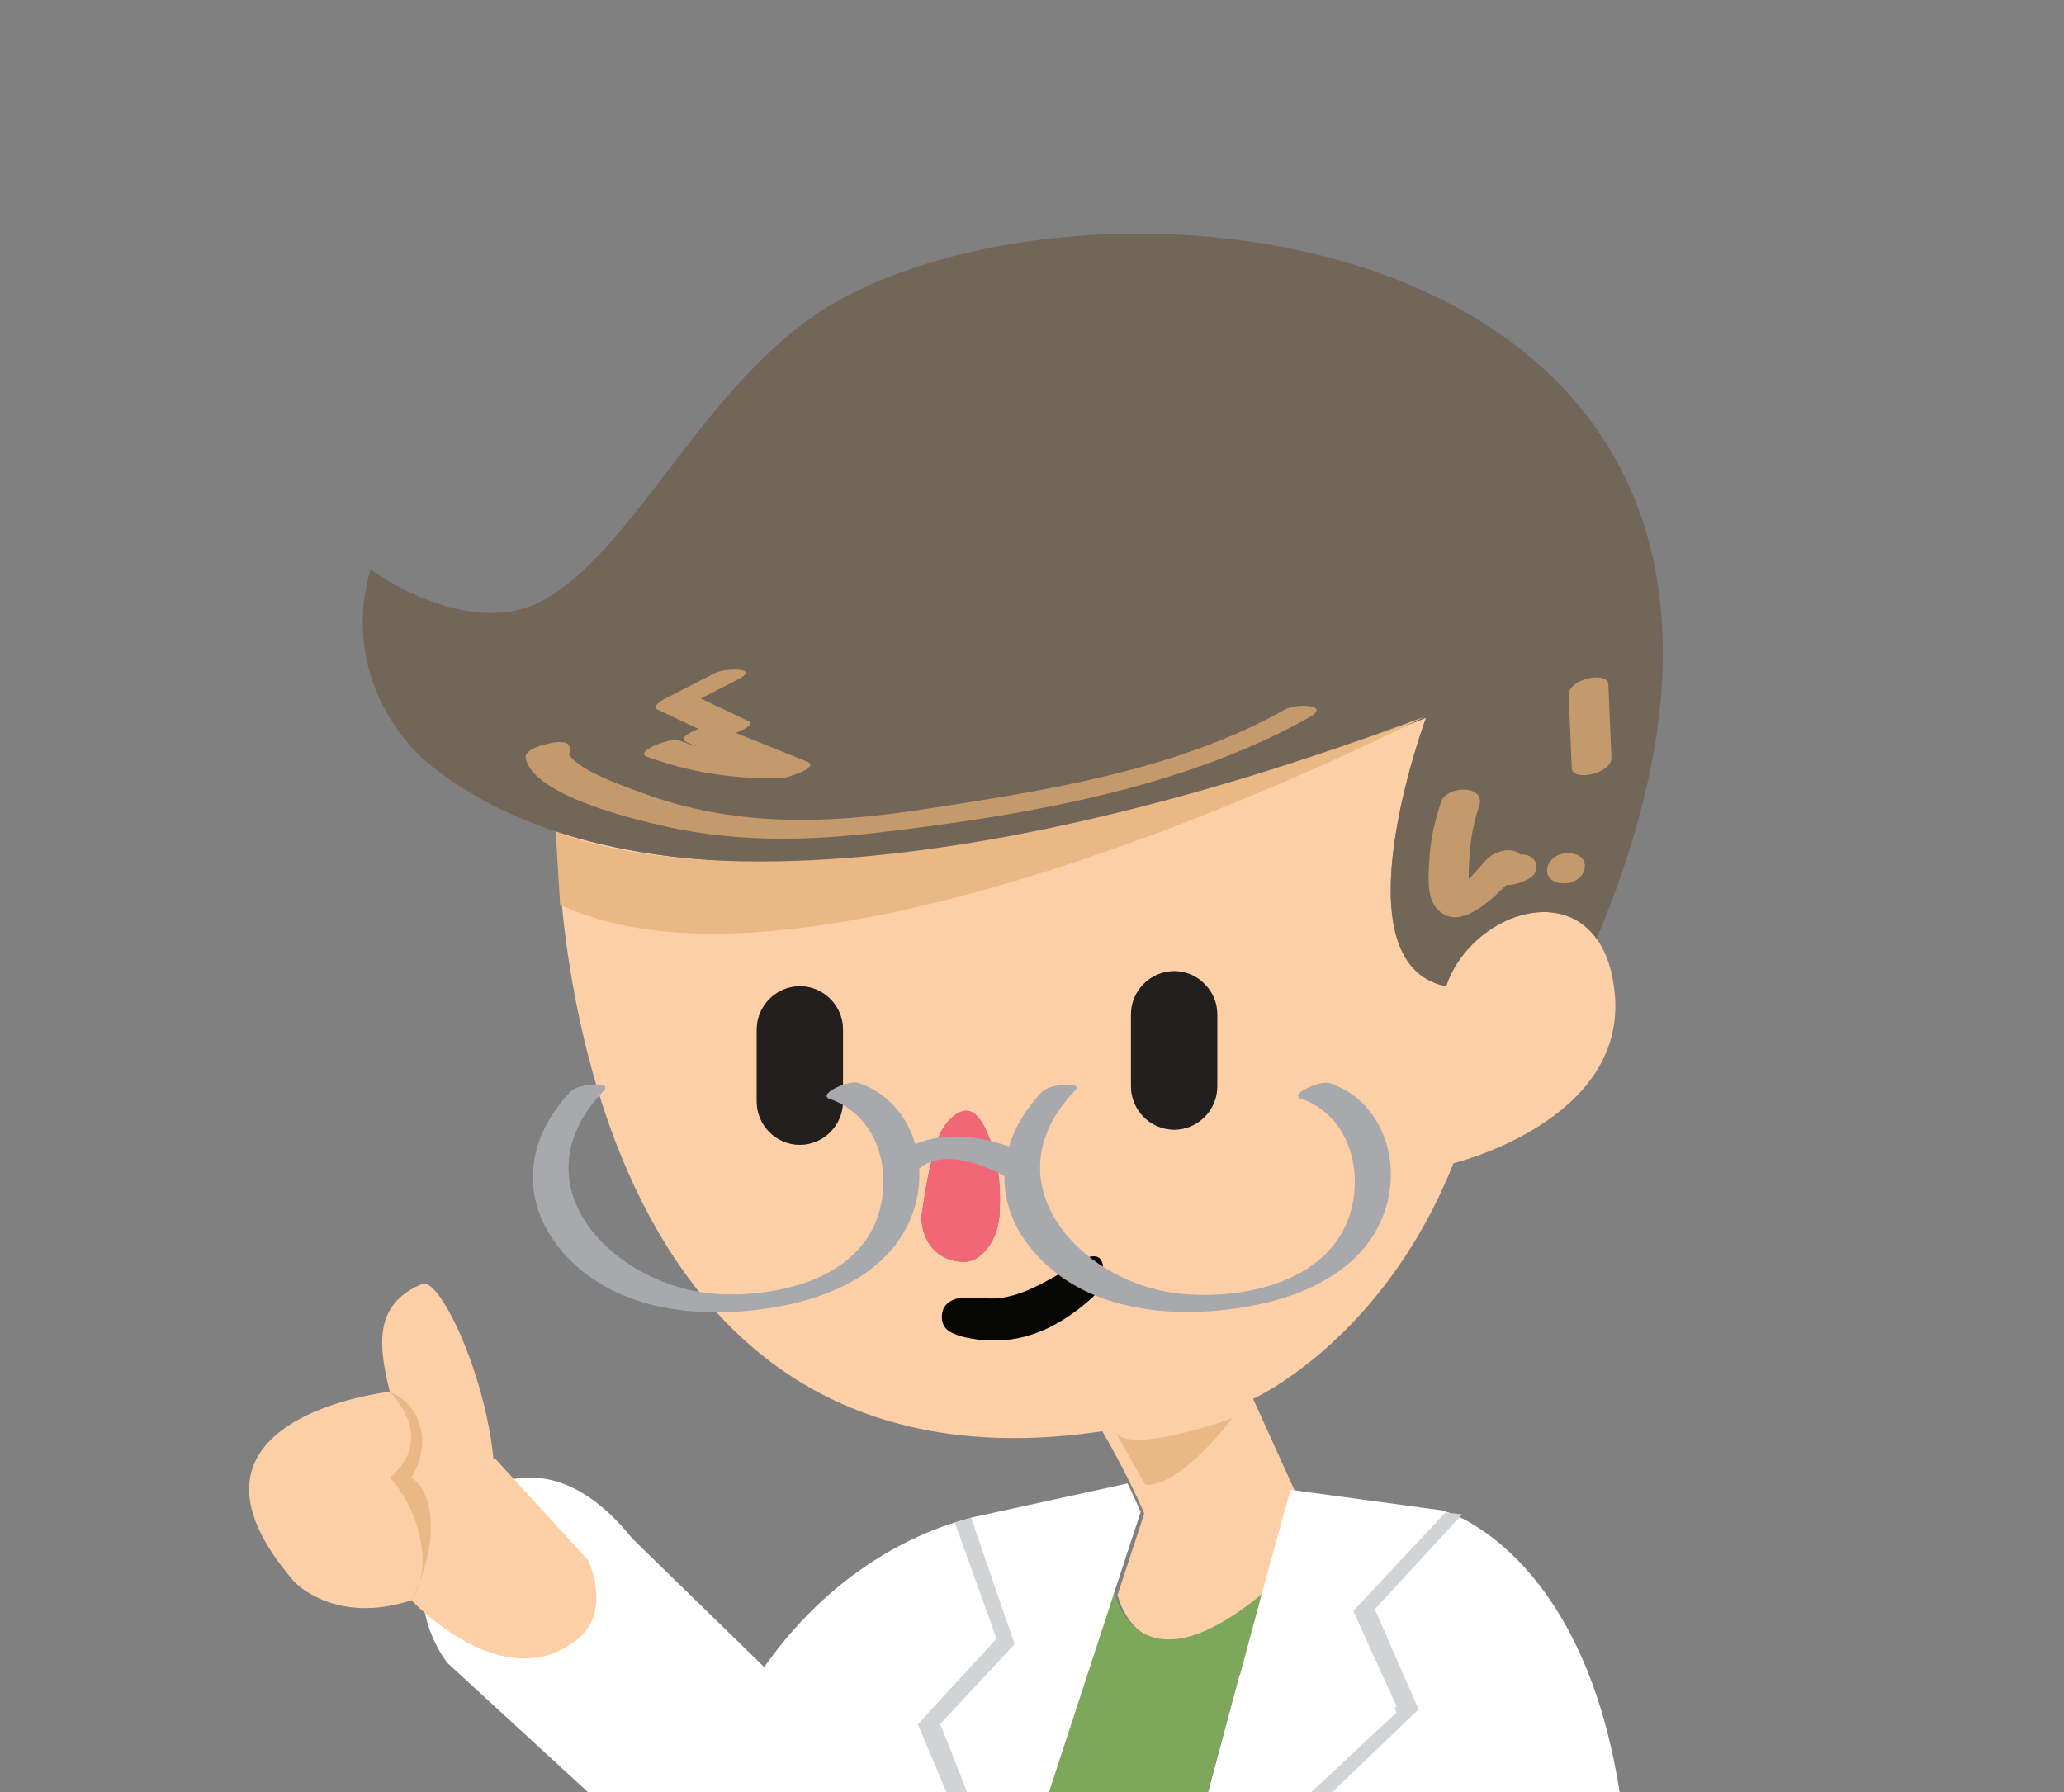 <?xml version="1.0" encoding="UTF-8" standalone="no"?>
<svg width="152px" height="132px" viewBox="0 0 152 132" version="1.1" xmlns="http://www.w3.org/2000/svg" xmlns:xlink="http://www.w3.org/1999/xlink" xmlns:sketch="http://www.bohemiancoding.com/sketch/ns">
    <rect x="0" y="0" width="152" height="132" fill="#808080" stroke="none"/>
    <!-- Generator: Sketch 3.3.1 (12002) - http://www.bohemiancoding.com/sketch -->
    <title>doc_testing_good</title>
    <desc>Created with Sketch.</desc>
    <defs></defs>
    <g id="Page-1" stroke="none" stroke-width="1" fill="none" fill-rule="evenodd" sketch:type="MSPage">
        <g id="doc_testing_good" sketch:type="MSArtboardGroup">
            <g id="Imported-Layers" sketch:type="MSLayerGroup" transform="translate(18, 17)">
                <path d="M66.268,94.485 C64.907,91.339 63.173,88.424 63.173,88.424 C24.807,94.132 23.123,49.505 23.053,44.283 C47.82,52.389 87.023,35.864 87.023,35.864 C87.024,35.864 80.28,53.988 88.495,55.648 C90.118,50.81 96.681,48.098 99.573,52.146 C100.279,53.107 100.763,54.463 100.924,56.265 C101.73,65.605 89.039,68.681 89.039,68.681 C83.838,81.765 74.282,86.036 74.282,86.036 L77.396,92.907 L75.279,100.588 C66.177,108.086 64.383,100.8 64.302,100.486 L64.302,100.476 L66.268,94.485 L66.268,94.485 Z M71.641,63.035 L71.641,57.712 C71.641,56.841 71.288,56.042 70.703,55.476 C70.138,54.889 69.342,54.534 68.475,54.534 C66.721,54.534 65.29,55.971 65.29,57.732 L65.29,63.015 C65.29,64.775 66.721,66.212 68.475,66.212 C70.209,66.212 71.641,64.775 71.641,63.035 L71.641,63.035 Z M63.244,76.767 C63.304,75.633 62.81,75.259 61.802,75.755 C61.146,76.069 60.562,76.534 59.917,76.898 C58.203,77.869 56.47,78.8 54.554,78.628 C53.728,78.669 53.052,78.486 52.387,78.679 C51.812,78.861 51.419,79.236 51.369,79.853 C51.318,80.45 51.56,80.936 52.145,81.189 C52.367,81.289 52.599,81.381 52.83,81.442 C56.59,82.373 59.685,81.058 62.437,78.578 C62.952,78.113 63.203,77.475 63.244,76.767 L63.244,76.767 Z M55.613,72.375 C55.724,70.159 55.512,67.952 54.464,65.938 C53.728,64.522 52.82,64.461 51.762,65.666 C51.309,66.182 51.076,66.809 50.885,67.467 C50.351,69.228 50.088,71.049 49.856,72.618 C49.887,74.611 51.137,75.866 52.86,75.947 C53.698,75.977 54.241,75.542 54.715,74.945 C55.32,74.196 55.562,73.265 55.613,72.375 L55.613,72.375 Z M44.081,64.128 L44.081,58.825 C44.081,57.084 42.649,55.648 40.915,55.648 L40.895,55.648 C39.161,55.648 37.73,57.084 37.73,58.825 L37.73,64.147 C37.73,65.888 39.161,67.325 40.895,67.325 C42.649,67.325 44.081,65.888 44.081,64.128 L44.081,64.128 Z" id="Fill-1" fill="#FDCFA6" sketch:type="MSShapeGroup"></path>
                <path d="M23.053,44.283 C19.494,43.12 16.239,41.449 13.436,39.152 C13.436,39.153 6.763,33.799 9.283,24.945 C9.283,24.945 16.43,30.228 21.964,27.232 C29.07,23.387 34.272,10.069 44.282,4.838 C66.379,-6.698 120.964,1.286 99.584,52.136 L99.573,52.146 C96.681,48.098 90.118,50.81 88.495,55.648 C80.28,53.988 87.023,35.864 87.023,35.864 C87.024,35.864 47.82,52.389 23.053,44.283" id="Fill-2" fill="#726658" sketch:type="MSShapeGroup"></path>
                <path d="M71.641,57.712 L71.641,63.035 C71.641,64.775 70.209,66.212 68.475,66.212 C66.721,66.212 65.29,64.775 65.29,63.015 L65.29,57.732 C65.29,55.971 66.721,54.534 68.475,54.534 C69.342,54.534 70.138,54.889 70.703,55.476 C71.288,56.042 71.641,56.841 71.641,57.712" id="Fill-3" fill="#231F1F" sketch:type="MSShapeGroup"></path>
                <path d="M61.802,75.755 C62.81,75.259 63.304,75.633 63.244,76.767 C63.203,77.475 62.952,78.113 62.437,78.578 C59.685,81.058 56.59,82.373 52.83,81.442 C52.599,81.381 52.367,81.289 52.145,81.189 C51.56,80.936 51.318,80.45 51.369,79.853 C51.419,79.236 51.812,78.861 52.387,78.679 C53.052,78.486 53.728,78.669 54.554,78.628 C56.47,78.8 58.203,77.869 59.917,76.898 C60.562,76.534 61.146,76.069 61.802,75.755" id="Fill-4" fill="#060602" sketch:type="MSShapeGroup"></path>
                <path d="M54.464,65.938 C55.512,67.952 55.724,70.159 55.613,72.375 C55.562,73.265 55.32,74.196 54.715,74.945 C54.241,75.542 53.698,75.977 52.86,75.947 C51.137,75.866 49.887,74.611 49.856,72.618 C50.088,71.049 50.351,69.228 50.885,67.467 C51.076,66.809 51.309,66.182 51.762,65.666 C52.82,64.461 53.728,64.522 54.464,65.938" id="Fill-5" fill="#F16776" sketch:type="MSShapeGroup"></path>
                <path d="M44.081,58.825 L44.081,64.128 C44.081,65.888 42.649,67.325 40.895,67.325 C39.161,67.325 37.73,65.888 37.73,64.147 L37.73,58.825 C37.73,57.084 39.161,55.648 40.895,55.648 L40.915,55.648 C42.649,55.648 44.081,57.084 44.081,58.825" id="Fill-6" fill="#231F1F" sketch:type="MSShapeGroup"></path>
                <path d="M79.938,62.779 C79.252,62.543 76.874,63.606 77.809,63.929 C80.649,64.908 81.979,67.796 81.748,70.678 C81.25,76.901 74.556,78.756 69.203,78.321 C61.681,77.709 54.648,70.112 61.179,63.318 C61.837,62.633 59.274,62.857 58.762,63.39 C57.56,64.64 56.733,66.025 56.303,67.457 C54.086,66.642 51.536,66.379 49.4,67.276 C48.812,65.244 47.403,63.514 45.224,62.763 C44.513,62.518 42.131,63.61 43.104,63.945 C45.94,64.922 47.269,67.787 47.034,70.674 C46.555,76.588 40.51,78.452 35.354,78.34 C27.62,78.17 19.605,70.481 26.473,63.334 C27.159,62.62 24.578,62.823 24.048,63.375 C20.672,66.888 20.2,71.468 23.419,75.206 C27.115,79.499 33.204,80.153 38.483,79.386 C42.864,78.749 47.677,76.812 49.252,72.262 C49.61,71.228 49.751,70.141 49.694,69.079 C51.385,67.656 54.211,68.674 55.965,69.622 C55.938,71.533 56.626,73.455 58.126,75.198 C61.822,79.49 67.909,80.128 73.184,79.356 C77.558,78.715 82.381,76.798 83.964,72.253 C85.26,68.527 83.805,64.112 79.938,62.779" id="Fill-7" fill="#A7A9AC" sketch:type="MSShapeGroup"></path>
                <path d="M76.654,35.25 C68.658,39.75 58.964,41.245 49.994,42.614 C45.228,43.341 40.347,43.728 35.555,43.005 C33.485,42.693 31.428,42.197 29.465,41.464 C28.254,41.012 24.846,39.918 23.879,38.57 C23.98,38.448 24.028,38.319 23.988,38.191 C23.967,38.119 23.945,38.048 23.923,37.976 C23.762,37.45 22.619,37.712 22.308,37.79 C22.212,37.815 22.115,37.839 22.018,37.863 C21.665,37.951 20.607,38.3 20.712,38.835 C21.259,41.638 28.913,43.405 31.121,43.898 C36.173,45.025 41.37,44.942 46.487,44.348 C57.098,43.117 68.97,41.157 78.395,35.852 C80.094,34.896 77.459,34.797 76.654,35.25" id="Fill-8" fill="#C49A6C" sketch:type="MSShapeGroup"></path>
                <path d="M29.62,38.724 C32.851,39.924 36.166,40.412 39.604,40.313 C39.921,40.303 42.47,39.516 41.421,39.093 C39.678,38.391 37.934,37.689 36.192,36.987 C36.811,36.73 37.575,36.334 37.155,36.135 C35.972,35.574 34.79,35.012 33.607,34.451 C34.523,33.979 35.44,33.508 36.357,33.037 C38.076,32.153 35.388,32.196 34.652,32.574 C33.402,33.216 32.152,33.859 30.902,34.502 C30.794,34.558 29.978,35.054 30.381,35.245 C31.397,35.728 32.412,36.209 33.427,36.692 C32.895,36.899 31.872,37.391 32.616,37.691 C32.891,37.801 33.165,37.911 33.44,38.022 C32.961,37.875 32.483,37.719 32.008,37.542 C31.327,37.289 28.702,38.382 29.62,38.724" id="Fill-9" fill="#C49A6C" sketch:type="MSShapeGroup"></path>
                <path d="M94.822,46.177 C94.568,45.983 94.264,45.925 93.954,45.944 C93.336,45.32 92.079,45.718 91.512,46.272 C91.193,46.584 90.68,47.246 90.167,47.754 C90.133,47.016 90.234,45.909 90.25,45.701 C90.336,44.565 90.562,43.46 90.925,42.381 C91.461,40.789 88.547,40.834 88.135,42.057 C87.684,43.396 87.355,44.758 87.274,46.176 C87.213,47.214 87.026,48.958 87.725,49.822 C89.206,51.649 91.431,49.698 92.913,48.191 C93.503,48.199 94.137,47.997 94.661,47.678 C95.214,47.342 95.352,46.584 94.822,46.177" id="Fill-10" fill="#C49A6C" sketch:type="MSShapeGroup"></path>
                <path d="M97.444,45.85 C95.752,45.85 95.223,48.066 97.203,48.066 C98.895,48.066 99.424,45.85 97.444,45.85" id="Fill-11" fill="#C49A6C" sketch:type="MSShapeGroup"></path>
                <path d="M100.445,33.41 C100.403,32.394 97.474,33.002 97.524,34.196 C97.6,35.992 97.676,37.788 97.751,39.584 C97.794,40.6 100.722,39.992 100.672,38.798 C100.596,37.002 100.521,35.206 100.445,33.41" id="Fill-12" fill="#C49A6C" sketch:type="MSShapeGroup"></path>
                <path d="M86.894,35.801 C86.894,35.801 42.375,58.753 23.249,49.631 L22.922,44.226 C22.922,44.226 40.886,52.978 86.894,35.801" id="Fill-13" fill="#E9B885" sketch:type="MSShapeGroup"></path>
                <path d="M64.181,88.548 L66.323,92.342 C66.324,92.343 68.34,93.038 72.75,87.473 C72.75,87.473 65.378,90.129 64.181,88.548" id="Fill-14" fill="#E9B885" sketch:type="MSShapeGroup"></path>
                <path d="M54.558,94.609 C54.558,94.609 42.069,96.152 34.961,111.581 C34.962,111.581 27.021,126.592 24.522,132.957 C24.522,132.957 34.961,143.597 51.099,147.454 L60.322,112.931 L54.558,94.609" id="Fill-15" fill="#FFFFFF" sketch:type="MSShapeGroup"></path>
                <path d="M66.005,94.365 L64.056,100.303 L64.056,100.313 L56.959,125.178 L51.099,109.845 L56.576,103.962 L53.514,94.789 L65.035,92.27 C65.365,92.932 65.696,93.644 66.005,94.365" id="Fill-16" fill="#FFFFFF" sketch:type="MSShapeGroup"></path>
                <path d="M56.719,104.107 L53.514,94.789 L52.317,95.155 L55.391,103.705 L49.595,110.006 L56.607,126.722 L57.12,124.888 L51.244,109.99 L56.719,104.107" id="Fill-17" fill="#D1D3D4" sketch:type="MSShapeGroup"></path>
                <path d="M74.935,100.413 C65.914,107.843 64.137,100.624 64.056,100.313 L58.084,118.574 L51.099,147.454 C54.206,148.481 61.827,149.158 61.827,149.158 L62.033,148.263 L69.8,119.085 L74.935,100.413" id="Fill-18" fill="#7DA75B" sketch:type="MSShapeGroup"></path>
                <path d="M88.55,94.365 C88.55,94.365 105.984,99.43 101.117,137.232 C101.117,137.232 85.042,150.541 61.827,149.158 L73.29,106.374 L88.55,94.365" id="Fill-19" fill="#FFFFFF" sketch:type="MSShapeGroup"></path>
                <path d="M89.685,94.545 L88.059,94.375 L81.52,101.359 L84.85,108.688 L68.571,124.399 L67.943,126.688 L86.467,108.912 L83.249,101.535 L89.685,94.545" id="Fill-20" fill="#D1D3D4" sketch:type="MSShapeGroup"></path>
                <path d="M74.935,100.348 L77.032,92.737 L88.55,94.301 L81.52,101.808 L84.85,109.137 L68.455,124.438 L74.935,100.348" id="Fill-21" fill="#FFFFFF" sketch:type="MSShapeGroup"></path>
                <path d="M32.078,121.238 L14.962,105.503 C14.962,105.503 11.871,101.765 13.731,97.232 C15.591,92.7 22.065,88.207 28.566,96.328 L39.038,106.536 C39.038,106.536 38.154,117.239 32.078,121.238" id="Fill-22" fill="#FFFFFF" sketch:type="MSShapeGroup"></path>
                <path d="M17.827,96.187 C20.233,89.884 14.82,76.858 13.077,77.582 C9.512,79.061 9.86,82.099 10.708,85.511 C10.708,85.511 -6.78,87.453 3.68,99.519 C3.68,99.519 6.652,102.732 12.301,100.871 C16.797,99.666 17.357,97.467 17.827,96.187" id="Fill-23" fill="#FDCFA6" sketch:type="MSShapeGroup"></path>
                <path d="M18.434,90.405 L25.314,97.925 C25.314,97.925 27.093,101.634 24.58,103.701 C19.11,108.201 12.301,100.871 12.301,100.871 C12.301,100.871 16.88,91.519 18.434,90.405" id="Fill-24" fill="#FDCFA6" sketch:type="MSShapeGroup"></path>
                <path d="M10.708,85.511 C10.708,85.511 14.248,88.902 10.708,91.832 C12.62,93.851 14.101,98.16 12.301,100.871 C14.214,97.125 14.202,93.159 12.301,91.832 C13.832,89.291 13.036,86.494 10.708,85.511" id="Fill-25" fill="#E9B885" sketch:type="MSShapeGroup"></path>
            </g>
        </g>
    </g>
</svg>